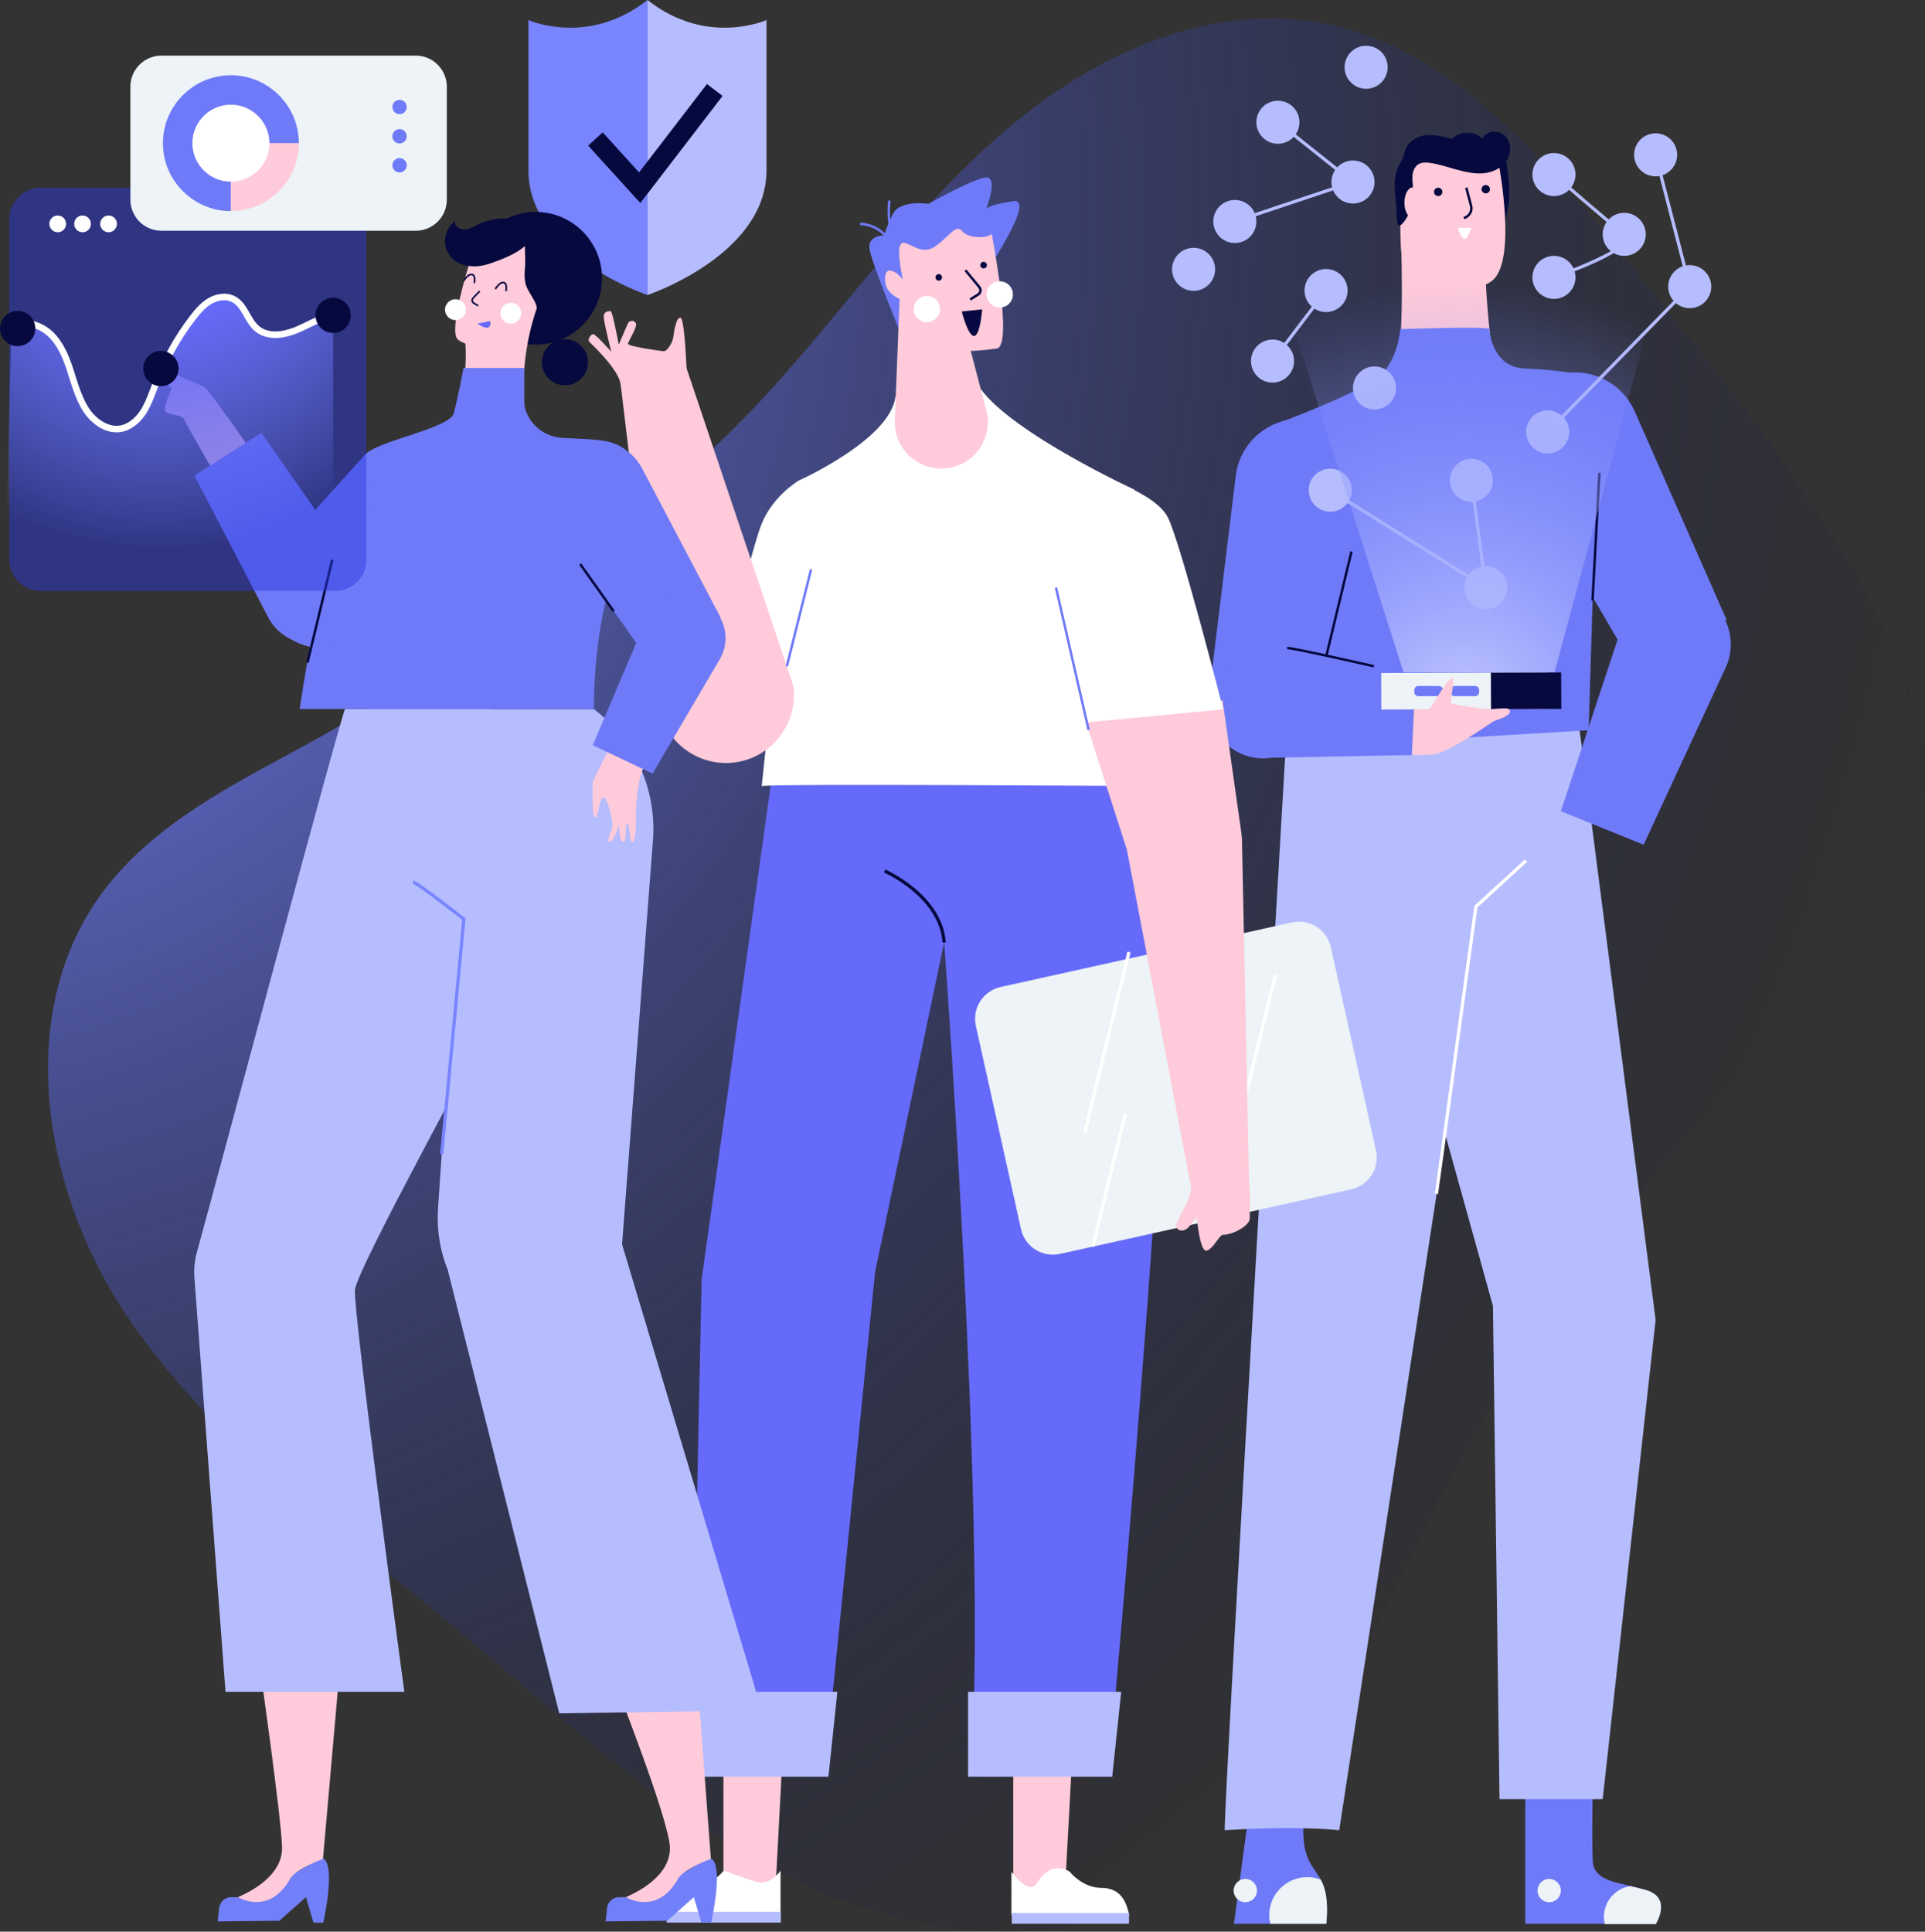 <svg width="588" height="590" viewBox="0 0 588 590" fill="none" xmlns="http://www.w3.org/2000/svg">
<rect x="0" y="0" width="588" height="590" fill="#333333" stroke="none"/>
<path d="M94.914 226.697C72.076 239.205 47.685 251.074 31.882 271.799C4.111 308.319 12.698 362.46 38.002 400.805C63.307 439.151 101.857 466.267 137.21 495.666C170.279 523.147 201.521 553.732 239.98 572.997C278.439 592.261 326.946 598.013 363.304 575.097C397.47 553.55 412.999 512.739 430.539 476.219C456.756 421.439 491.927 370.95 534.314 327.401C556.786 304.21 582.73 280.381 587.297 248.426C590.951 222.771 579.807 197.39 566.743 175.021C546.007 139.506 519.789 107.551 493.754 75.687C469.089 45.558 441.044 13.329 402.585 6.847C376.367 2.282 349.236 10.956 326.855 25.198C282.641 53.319 257.428 99.334 220.065 134.849C182.429 170.639 140.316 201.59 94.914 226.697Z" fill="url(#paint0_radial)"/>
<path d="M465.891 549.35V587.605H505.812C505.812 587.605 510.927 579.662 502.797 577.288C494.667 574.914 486.902 574.914 486.536 568.523C486.171 562.132 486.536 544.42 486.536 544.42L465.891 549.35Z" fill="#6F7AF8"/>
<path d="M384.681 529.721L376.916 587.605C376.916 587.605 397.47 587.605 405.144 587.605C407.062 564.962 393.633 577.836 399.663 545.059C401.581 534.925 384.681 529.721 384.681 529.721Z" fill="#6F7AF8"/>
<path d="M481.147 212.545L505.72 403.179L489.551 549.533H458.035L456.025 398.888L425.971 290.789L431.909 216.654L481.147 212.545Z" fill="#B6BDFE"/>
<path d="M393.174 220.58C393.174 220.58 374.082 545.515 374.082 559.028C396.737 557.567 409.07 559.028 409.07 559.028L453.923 266.047L450.634 212.637L393.174 220.58Z" fill="#B6BDFE"/>
<path d="M459.861 66.648C459.587 67.561 459.039 68.657 458.034 68.566C457.212 68.474 456.847 67.561 456.664 66.831C455.385 62.357 455.203 57.701 455.111 53.045C455.111 51.675 455.111 50.306 455.751 49.119C456.299 48.023 458.126 46.745 459.222 47.84C460.318 48.845 460.501 52.588 460.683 53.958C461.323 58.249 461.049 62.54 459.861 66.648Z" fill="#06093E"/>
<path d="M457.944 50.945C457.944 50.945 463.151 78.609 456.209 85.365C450.362 91.026 428.712 88.195 427.981 76.509C427.159 64.731 428.438 50.489 431.818 48.389C435.198 46.289 453.651 40.902 457.944 50.945Z" fill="#FFCAD9"/>
<path d="M427.799 69.479C427.799 69.479 429.443 104.538 426.154 113.759C458.036 113.942 456.026 110.381 456.026 110.381C456.026 110.381 453.194 86.917 453.925 81.165C454.747 75.413 446.434 70.575 446.434 70.575L427.799 69.479Z" fill="#FFCAD9"/>
<path d="M439.308 59.892C440.014 59.892 440.587 59.32 440.587 58.614C440.587 57.908 440.014 57.336 439.308 57.336C438.602 57.336 438.029 57.908 438.029 58.614C438.029 59.32 438.602 59.892 439.308 59.892Z" fill="#06093E"/>
<path d="M453.833 59.071C454.54 59.071 455.112 58.499 455.112 57.793C455.112 57.087 454.54 56.515 453.833 56.515C453.127 56.515 452.555 57.087 452.555 57.793C452.555 58.499 453.127 59.071 453.833 59.071Z" fill="#06093E"/>
<path d="M447.895 57.336L449.357 62.905C449.722 64.275 448.991 65.736 447.713 66.375L447.165 66.648" stroke="#06093E" stroke-width="0.75" stroke-miterlimit="10"/>
<path d="M445.247 69.57H449.448C449.448 69.57 448.352 72.948 447.348 72.948C446.343 72.948 445.247 69.57 445.247 69.57Z" fill="white"/>
<path d="M431.635 57.519C431.543 56.24 431.361 54.871 431.452 53.593C431.543 52.315 432.092 50.945 433.188 50.215C434.193 49.576 435.472 49.576 436.75 49.758C439.491 50.123 442.14 51.036 444.789 51.767C447.439 52.497 450.179 53.136 452.92 52.954C455.66 52.771 458.492 51.493 460.045 49.302C461.689 47.019 461.781 43.641 459.862 41.633C457.944 39.624 454.107 39.806 452.737 42.272C450.27 39.898 445.886 39.989 443.51 42.454C441.044 41.815 438.395 41.085 435.837 41.267C433.279 41.45 430.63 42.819 429.534 45.193C429.077 46.197 428.894 47.202 428.529 48.206C428.072 49.302 427.341 50.306 426.885 51.493C425.788 53.958 425.971 56.88 426.154 59.527C426.336 61.718 426.519 63.91 426.61 66.101C426.702 67.744 426.793 70.209 428.62 68.018C430.904 65.37 431.818 61.079 431.635 57.519Z" fill="#06093E"/>
<path d="M431.543 66.558C432.956 66.558 434.101 64.473 434.101 61.901C434.101 59.33 432.956 57.245 431.543 57.245C430.131 57.245 428.986 59.33 428.986 61.901C428.986 64.473 430.131 66.558 431.543 66.558Z" fill="#FFCAD9"/>
<path d="M427.707 100.521C427.707 100.521 454.93 99.608 454.93 100.521C454.93 101.434 455.935 112.298 465.892 112.572C475.849 112.846 488.547 115.22 488.547 115.22L485.258 223.045L401.398 228.066C401.398 228.066 388.152 130.102 389.066 129.736C389.979 129.463 418.115 119.054 422.592 113.759C427.342 108.007 427.707 100.521 427.707 100.521Z" fill="#6F7AF8"/>
<path d="M527.371 189.264L498.869 203.507L463.882 143.706C458.035 133.754 461.872 120.972 472.104 115.86C482.335 110.747 494.667 115.22 499.326 125.629L527.371 189.264Z" fill="#6F7AF8"/>
<path d="M369.059 214.28L400.393 219.758L416.653 152.47C419.394 141.331 412.086 130.193 400.667 128.184C389.43 126.267 378.834 134.027 377.463 145.349L369.059 214.28Z" fill="#6F7AF8"/>
<path d="M431.269 230.623L443.418 196.203L385.319 198.212C375.636 198.577 368.328 206.976 369.241 216.563C370.155 226.058 378.924 232.906 388.334 231.445L431.269 230.623Z" fill="#6F7AF8"/>
<path d="M502.066 258.013L476.762 247.788L495.398 191.456C498.504 182.143 508.826 177.304 517.962 180.956C527.005 184.608 531.207 195.108 527.097 203.964L502.066 258.013Z" fill="#6F7AF8"/>
<path d="M421.926 216.726L472.9 216.531L472.858 205.392L421.884 205.588L421.926 216.726Z" fill="#EDF3F6"/>
<path d="M455.438 216.617L476.906 216.535L476.863 205.396L455.396 205.478L455.438 216.617Z" fill="#06093E"/>
<path d="M444.332 212.637H450.544C451.274 212.637 451.822 212.089 451.822 211.359V210.811C451.822 210.081 451.274 209.533 450.544 209.533H444.332C443.601 209.533 443.053 210.081 443.053 210.811V211.359C442.962 211.998 443.601 212.637 444.332 212.637Z" fill="#6F7AF8"/>
<path d="M433.278 212.637H439.49C440.221 212.637 440.769 212.089 440.769 211.359V210.811C440.769 210.081 440.221 209.533 439.49 209.533H433.278C432.548 209.533 432 210.081 432 210.811V211.359C432 212.089 432.548 212.637 433.278 212.637Z" fill="#6F7AF8"/>
<path d="M436.386 216.654C436.934 216.654 442.232 207.067 443.511 207.067C444.79 207.067 442.506 214.645 443.511 214.919C444.516 215.284 452.646 216.563 455.478 216.563C458.31 216.563 461.233 215.741 461.233 217.293C461.233 218.936 456.94 219.849 455.935 220.488C454.93 221.128 442.049 230.166 437.756 230.44C433.371 230.805 431.27 230.531 431.27 230.531L431.909 216.563L436.386 216.654Z" fill="#FFCAD9"/>
<path d="M486.445 183.421L488.546 144.436" stroke="#06093E" stroke-width="0.75" stroke-miterlimit="10"/>
<path d="M412.816 168.448L405.143 200.312" stroke="#06093E" stroke-width="0.75" stroke-miterlimit="10"/>
<path d="M393.175 197.938C394.91 197.846 419.667 203.507 419.667 203.507" stroke="#06093E" stroke-width="0.75" stroke-miterlimit="10"/>
<path d="M516.135 94.13C519.767 94.13 522.712 91.187 522.712 87.556C522.712 83.926 519.767 80.983 516.135 80.983C512.503 80.983 509.558 83.926 509.558 87.556C509.558 91.187 512.503 94.13 516.135 94.13Z" fill="#B6BDFE"/>
<path d="M472.742 138.501C476.375 138.501 479.319 135.558 479.319 131.928C479.319 128.297 476.375 125.354 472.742 125.354C469.11 125.354 466.166 128.297 466.166 131.928C466.166 135.558 469.11 138.501 472.742 138.501Z" fill="#B6BDFE"/>
<path d="M453.832 186.069C457.465 186.069 460.409 183.125 460.409 179.495C460.409 175.864 457.465 172.921 453.832 172.921C450.2 172.921 447.255 175.864 447.255 179.495C447.255 183.125 450.2 186.069 453.832 186.069Z" fill="#B6BDFE"/>
<path d="M449.448 153.292C453.081 153.292 456.025 150.349 456.025 146.718C456.025 143.088 453.081 140.145 449.448 140.145C445.816 140.145 442.872 143.088 442.872 146.718C442.872 150.349 445.816 153.292 449.448 153.292Z" fill="#B6BDFE"/>
<path d="M406.33 156.305C409.963 156.305 412.907 153.362 412.907 149.731C412.907 146.101 409.963 143.158 406.33 143.158C402.698 143.158 399.753 146.101 399.753 149.731C399.753 153.362 402.698 156.305 406.33 156.305Z" fill="#B6BDFE"/>
<path d="M388.699 116.863C392.332 116.863 395.276 113.92 395.276 110.289C395.276 106.659 392.332 103.716 388.699 103.716C385.067 103.716 382.123 106.659 382.123 110.289C382.123 113.92 385.067 116.863 388.699 116.863Z" fill="#B6BDFE"/>
<path d="M405.052 95.317C408.684 95.317 411.629 92.374 411.629 88.743C411.629 85.113 408.684 82.17 405.052 82.17C401.42 82.17 398.475 85.113 398.475 88.743C398.475 92.374 401.42 95.317 405.052 95.317Z" fill="#B6BDFE"/>
<path d="M377.189 74.227C380.821 74.227 383.766 71.284 383.766 67.653C383.766 64.023 380.821 61.08 377.189 61.08C373.557 61.08 370.612 64.023 370.612 67.653C370.612 71.284 373.557 74.227 377.189 74.227Z" fill="#B6BDFE"/>
<path d="M413.273 62.175C416.906 62.175 419.85 59.231 419.85 55.601C419.85 51.97 416.906 49.027 413.273 49.027C409.641 49.027 406.696 51.97 406.696 55.601C406.696 59.231 409.641 62.175 413.273 62.175Z" fill="#B6BDFE"/>
<path d="M390.343 43.915C393.975 43.915 396.92 40.972 396.92 37.341C396.92 33.711 393.975 30.768 390.343 30.768C386.711 30.768 383.766 33.711 383.766 37.341C383.766 40.972 386.711 43.915 390.343 43.915Z" fill="#B6BDFE"/>
<path d="M474.661 91.299C478.293 91.299 481.238 88.356 481.238 84.726C481.238 81.095 478.293 78.152 474.661 78.152C471.029 78.152 468.084 81.095 468.084 84.726C468.084 88.356 471.029 91.299 474.661 91.299Z" fill="#B6BDFE"/>
<path d="M496.128 78.152C499.76 78.152 502.705 75.209 502.705 71.579C502.705 67.948 499.76 65.005 496.128 65.005C492.495 65.005 489.551 67.948 489.551 71.579C489.551 75.209 492.495 78.152 496.128 78.152Z" fill="#B6BDFE"/>
<path d="M417.292 27.116C420.925 27.116 423.869 24.173 423.869 20.542C423.869 16.912 420.925 13.969 417.292 13.969C413.66 13.969 410.715 16.912 410.715 20.542C410.715 24.173 413.66 27.116 417.292 27.116Z" fill="#B6BDFE"/>
<path d="M364.583 88.835C368.215 88.835 371.16 85.892 371.16 82.261C371.16 78.631 368.215 75.688 364.583 75.688C360.95 75.688 358.006 78.631 358.006 82.261C358.006 85.892 360.95 88.835 364.583 88.835Z" fill="#B6BDFE"/>
<path d="M419.85 125.081C423.482 125.081 426.427 122.138 426.427 118.507C426.427 114.877 423.482 111.934 419.85 111.934C416.218 111.934 413.273 114.877 413.273 118.507C413.273 122.138 416.218 125.081 419.85 125.081Z" fill="#B6BDFE"/>
<path d="M474.661 59.892C478.293 59.892 481.238 56.949 481.238 53.319C481.238 49.688 478.293 46.745 474.661 46.745C471.029 46.745 468.084 49.688 468.084 53.319C468.084 56.949 471.029 59.892 474.661 59.892Z" fill="#B6BDFE"/>
<path d="M505.72 53.866C509.352 53.866 512.297 50.923 512.297 47.293C512.297 43.662 509.352 40.719 505.72 40.719C502.088 40.719 499.143 43.662 499.143 47.293C499.143 50.923 502.088 53.866 505.72 53.866Z" fill="#B6BDFE"/>
<path d="M406.33 149.732L453.833 179.495L449.448 146.719" stroke="#B6BDFE" stroke-miterlimit="10"/>
<path d="M472.743 131.928L516.135 87.557L505.721 47.294" stroke="#B6BDFE" stroke-miterlimit="10"/>
<path d="M474.66 84.726C474.66 84.726 501.426 75.505 496.219 71.579C491.012 67.653 474.66 53.319 474.66 53.319" stroke="#B6BDFE" stroke-miterlimit="10"/>
<path d="M388.7 110.289L405.051 88.743" stroke="#B6BDFE" stroke-miterlimit="10"/>
<path d="M377.189 67.653L413.273 55.602L390.344 37.342" stroke="#B6BDFE" stroke-miterlimit="10"/>
<path d="M438.76 364.651C439.582 359.082 450.818 276.912 450.818 276.912L466.165 262.852" stroke="white" stroke-miterlimit="10"/>
<path d="M473.2 581.031C475.168 581.031 476.763 579.437 476.763 577.47C476.763 575.504 475.168 573.91 473.2 573.91C471.233 573.91 469.638 575.504 469.638 577.47C469.638 579.437 471.233 581.031 473.2 581.031Z" fill="#EDF3F6"/>
<path d="M380.385 581.031C382.353 581.031 383.948 579.437 383.948 577.47C383.948 575.504 382.353 573.91 380.385 573.91C378.418 573.91 376.823 575.504 376.823 577.47C376.823 579.437 378.418 581.031 380.385 581.031Z" fill="#EDF3F6"/>
<path d="M403.407 574.093C402.128 573.636 400.758 573.362 399.296 573.362C392.901 573.362 387.694 578.566 387.694 584.957C387.694 585.87 387.786 586.783 388.06 587.605C394.18 587.605 401.306 587.605 405.142 587.605C405.782 580.301 404.868 576.74 403.407 574.093Z" fill="#EDF3F6"/>
<path d="M502.706 577.288C501.062 576.831 499.509 576.466 497.956 576.101C493.388 576.831 489.917 580.757 489.917 585.505C489.917 586.235 490.008 586.966 490.191 587.696H505.812C505.721 587.605 510.928 579.662 502.706 577.288Z" fill="#EDF3F6"/>
<path d="M237.787 222.954L214.31 390.854L211.295 533.738H252.677L267.293 388.571L288.395 287.776C288.395 287.776 301.185 460.789 296.891 533.738C321.19 533.738 339.278 533.738 339.278 533.738C339.278 533.738 363.669 267.508 356.726 236.283C349.783 205.059 237.787 222.954 237.787 222.954Z" fill="#666AFA"/>
<path d="M273.505 121.155C271.952 134.393 243.542 146.992 243.542 146.992C243.542 146.992 234.133 224.415 232.671 240.118C233.768 239.296 352.707 240.118 352.707 240.118L346.495 149.549C346.495 149.549 309.498 132.476 299.54 118.781C286.751 118.872 279.626 121.155 273.505 121.155Z" fill="white"/>
<path d="M300.637 83.904C300.637 83.904 316.898 60.258 309.407 61.445C301.916 62.632 301.276 63.727 301.276 63.727C301.276 63.727 305.205 53.593 300.911 54.232C296.618 54.871 283.646 62.267 283.646 62.267C283.646 62.267 275.059 60.897 272.775 65.279C270.582 69.662 270.126 71.853 270.126 71.853C270.126 71.853 265.101 71.853 265.558 75.87C266.015 79.979 276.52 105.269 276.52 105.269C276.52 105.269 287.482 102.164 288.031 101.708C288.487 101.343 300.637 83.904 300.637 83.904Z" fill="#6F7AF8"/>
<path d="M302.919 71.397C302.919 71.397 309.587 105.725 304.472 106.456C299.356 107.186 296.524 107.186 296.524 107.186L301.275 125.355C303.467 133.846 297.529 142.336 288.759 143.067C280.264 143.797 272.956 136.95 273.321 128.368L274.783 91.3C274.783 91.3 273.138 90.843 271.403 88.743C269.941 86.918 269.85 82.444 271.859 82.626C273.869 82.809 275.788 85.365 275.788 85.365C275.788 85.365 273.686 76.418 275.148 74.592C276.61 72.675 280.721 78.153 285.105 75.596C289.49 72.949 291.865 68.11 293.875 70.575C295.885 73.04 301.914 72.766 302.919 71.397Z" fill="#FFCAD9"/>
<path d="M300.454 81.988C301.008 81.988 301.458 81.538 301.458 80.983C301.458 80.429 301.008 79.979 300.454 79.979C299.899 79.979 299.449 80.429 299.449 80.983C299.449 81.538 299.899 81.988 300.454 81.988Z" fill="#080842"/>
<path d="M286.75 85.73C287.305 85.73 287.755 85.281 287.755 84.726C287.755 84.171 287.305 83.722 286.75 83.722C286.195 83.722 285.746 84.171 285.746 84.726C285.746 85.281 286.195 85.73 286.75 85.73Z" fill="#080842"/>
<path d="M283.095 98.421C285.315 98.421 287.115 96.623 287.115 94.404C287.115 92.185 285.315 90.387 283.095 90.387C280.876 90.387 279.076 92.185 279.076 94.404C279.076 96.623 280.876 98.421 283.095 98.421Z" fill="white"/>
<path d="M305.386 93.948C307.606 93.948 309.405 92.149 309.405 89.93C309.405 87.712 307.606 85.913 305.386 85.913C303.166 85.913 301.367 87.712 301.367 89.93C301.367 92.149 303.166 93.948 305.386 93.948Z" fill="white"/>
<path d="M293.784 95.134L299.996 94.495C299.996 94.495 299.448 102.256 297.621 102.621C295.702 102.895 293.784 95.134 293.784 95.134Z" fill="#080842"/>
<path d="M262.725 68.384C266.47 68.475 270.032 70.666 271.859 73.862" stroke="#6F7AF8" stroke-width="0.75" stroke-miterlimit="10"/>
<path d="M412.724 363.282L323.748 383.002C318.358 384.189 313.059 380.811 311.872 375.425L298.078 313.341C296.89 307.954 300.27 302.659 305.66 301.472L394.636 281.751C400.026 280.564 405.324 283.942 406.512 289.329L420.306 351.413C421.493 356.708 418.113 362.095 412.724 363.282Z" fill="#EDF3F6"/>
<path d="M333.798 380.811L343.663 340.456" stroke="white" stroke-miterlimit="10"/>
<path d="M379.654 338.083L389.611 297.728" stroke="white" stroke-miterlimit="10"/>
<path d="M331.33 346.025L344.849 290.789" stroke="white" stroke-miterlimit="10"/>
<path d="M271.677 61.263C271.22 64.915 271.494 68.658 272.59 72.219" stroke="#6F7AF8" stroke-width="0.75" stroke-miterlimit="10"/>
<path d="M294.881 82.535L299.174 87.739C299.722 88.469 299.54 89.473 298.809 89.93L296.342 91.482" stroke="#080842" stroke-width="0.75" stroke-miterlimit="10"/>
<path d="M331.696 220.58C334.345 219.941 373.443 213.915 373.443 213.915L379.107 253.904C379.29 255.091 379.381 256.187 379.381 257.374L381.665 367.572H364.765L344.211 259.565L331.696 220.58Z" fill="#FFCAD9"/>
<path d="M333.066 144.436C333.066 144.436 352.707 150.005 356.726 158.04C360.654 165.8 373.626 216.654 373.626 216.654L331.696 220.671L333.066 144.436Z" fill="white"/>
<path d="M332.516 222.954L322.56 179.495" stroke="#6F7AF8" stroke-width="0.75" stroke-miterlimit="10"/>
<path d="M270.215 266.048C270.215 266.048 287.389 273.534 288.394 287.869" stroke="#06093E" stroke-miterlimit="10"/>
<path d="M243.542 147.084C243.542 147.084 235.594 151.832 232.305 160.87C229.017 169.909 218.146 214.007 218.146 214.007L259.437 219.85C259.437 219.85 259.802 191.73 259.437 186.799C259.071 181.778 243.542 147.084 243.542 147.084Z" fill="white"/>
<path d="M223.352 232.997C211.385 233.91 201.063 224.506 200.971 212.546L189.004 112.481L209.193 110.929L242.353 209.533C243.906 221.311 235.228 232.084 223.352 232.997Z" fill="#FFCAD9"/>
<path d="M209.742 113.577C209.742 113.577 209.194 97.234 207.823 97.052C206.453 96.869 205.814 101.799 205.631 103.169C205.448 104.538 203.804 107.369 202.708 107.277C201.611 107.186 191.746 105.816 191.837 104.995C191.928 104.082 194.851 99.791 194.212 98.695C193.573 97.6 192.202 97.965 191.837 98.695C191.471 99.425 189.005 105.269 189.005 105.269C189.005 105.269 187.087 95.043 186.539 95.043C185.99 95.043 184.255 94.952 184.437 97.052C184.62 99.152 186.721 107.46 186.721 107.46C186.721 107.46 181.971 101.982 181.149 102.073C180.327 102.164 179.413 103.808 179.961 104.356C180.509 104.903 189.188 113.029 189.553 117.411C189.736 120.242 195.765 117.229 196.222 117.229C196.679 117.229 203.073 119.329 204.169 118.507C205.174 117.503 209.742 113.577 209.742 113.577Z" fill="#FFCAD9"/>
<path d="M197.775 90.113C197.775 90.113 161.417 77.97 161.417 52.041C161.417 36.885 161.417 6.117 161.417 6.117C161.417 6.117 179.596 14.334 197.775 0C197.775 12.417 197.775 90.113 197.775 90.113Z" fill="#7885FF"/>
<path d="M197.773 90.113C197.773 90.113 234.131 77.97 234.131 52.041C234.131 36.885 234.131 6.117 234.131 6.117C234.131 6.117 215.952 14.334 197.773 0C197.773 12.417 197.773 90.113 197.773 90.113Z" fill="#B6BDFE"/>
<path d="M181.88 42.455L195.4 57.337L218.329 27.481" stroke="#06093E" stroke-width="6" stroke-miterlimit="10"/>
<path d="M325.301 577.47H309.497V521.595H328.315L325.301 577.47Z" fill="#FFCAD9"/>
<path d="M344.941 585.048H308.948V571.719C308.948 571.719 314.338 579.297 316.804 575.097C321.281 567.701 326.762 571.719 326.762 571.719C326.762 571.719 330.598 576.649 336.445 576.649C341.378 576.649 343.753 579.662 344.758 584.318L344.941 585.048Z" fill="white"/>
<path d="M309.058 587.592H344.868V584.305H309.058V587.592Z" fill="#B6BDFE"/>
<path d="M236.872 577.47H220.977V521.595H239.795L236.872 577.47Z" fill="#FFCAD9"/>
<path d="M253.043 542.685H208.92V516.756H255.783L253.043 542.685Z" fill="#B6BDFE"/>
<path d="M339.733 542.685H295.702V516.756H342.474L339.733 542.685Z" fill="#B6BDFE"/>
<path d="M203.438 584.683H238.426V571.354C238.426 571.354 235.32 576.192 230.752 574.732C226.184 573.271 221.069 571.354 221.069 571.354C221.069 571.354 217.323 576.284 211.66 576.284C206.818 576.284 204.534 579.297 203.621 583.953L203.438 584.683Z" fill="white"/>
<path d="M238.518 583.953H203.622V587.24H238.518V583.953Z" fill="#B6BDFE"/>
<path d="M363.851 362.186C364.217 365.929 359.192 372.868 359.192 374.42C359.466 376.155 361.933 376.52 363.395 374.42C364.947 372.32 365.587 371.955 365.587 371.955C365.587 371.955 366.5 382.637 368.602 381.998C370.703 381.359 372.438 377.159 373.626 377.159C374.722 377.159 376.549 376.703 378.102 375.881C379.655 375.059 381.756 373.598 381.756 372.138C381.756 371.316 381.756 362.186 381.756 362.186C381.756 362.186 365.861 362.186 363.851 362.186Z" fill="#FFCAD9"/>
<path d="M240.345 203.507L247.744 173.926" stroke="#6F7AF8" stroke-width="0.75" stroke-miterlimit="10"/>
<path d="M163.61 105.268C174.81 105.268 183.89 96.194 183.89 84.999C183.89 73.805 174.81 64.731 163.61 64.731C152.41 64.731 143.33 73.805 143.33 84.999C143.33 96.194 152.41 105.268 163.61 105.268Z" fill="#06093E"/>
<path d="M143.148 81.165C143.148 81.165 136.844 101.251 139.859 103.716C142.874 106.182 153.653 107.916 157.49 105.816C159.5 104.721 162.423 97.965 164.707 91.939C166.899 86.096 165.255 79.522 160.596 75.414L154.749 70.21L151.095 71.396L143.148 81.165Z" fill="#FFCAD9"/>
<path d="M141.869 102.438C141.869 102.438 142.782 106.82 141.869 115.585C157.946 121.337 160.139 113.302 160.139 113.302C160.139 113.302 160.322 104.446 164.25 93.308C168.178 82.169 154.658 86.369 154.658 86.369L141.869 102.438Z" fill="#FFCAD9"/>
<path d="M79.202 141.515C79.202 140.967 63.672 118.872 62.485 118.233C61.297 117.594 47.412 111.386 46.498 112.39C45.402 113.668 52.162 118.051 52.345 118.598C52.527 119.146 49.513 124.533 50.609 125.72C51.797 126.907 55.725 126.541 56.364 128.276C57.004 129.919 67.144 147.358 67.144 147.358L79.202 141.515Z" fill="#FFCAD9"/>
<path d="M191.199 579.48H189.098C187.271 579.48 185.718 580.849 185.444 582.675L184.987 586.875L203.805 586.692L211.935 579.48L214.219 587.24H217.234C217.234 587.24 221.162 569.893 217.234 567.702C215.955 567.063 207.825 573.089 201.247 576.375C195.492 579.297 191.199 579.48 191.199 579.48Z" fill="#717FF9"/>
<path d="M187.818 513.835C187.818 513.835 204.444 556.015 204.626 564.324C204.809 574.367 191.289 579.297 191.198 579.48C191.198 579.48 200.607 585.323 207.093 573.91C208.829 570.806 217.142 567.793 217.142 567.793L212.757 509.179L187.818 513.835Z" fill="#FFCAD9"/>
<path d="M72.716 579.48H70.615C68.788 579.48 67.235 580.849 66.961 582.675L66.504 586.875L85.322 586.692L93.453 579.48L95.736 587.24H98.751C98.751 587.24 102.679 569.893 98.751 567.702C97.472 567.063 89.342 573.089 82.764 576.375C77.009 579.297 72.716 579.48 72.716 579.48Z" fill="#717FF9"/>
<path d="M79.384 509.178C79.384 509.178 86.053 556.015 86.144 564.323C86.327 574.366 72.807 579.297 72.715 579.479C72.715 579.479 82.124 585.322 88.611 573.91C90.346 570.806 98.659 567.793 98.659 567.793L104.232 504.522L79.384 509.178Z" fill="#FFCAD9"/>
<path d="M199.511 255.821L190.011 380.08L232.672 522.417L170.827 523.33L136.753 387.841C134.469 382.18 133.464 376.154 133.738 370.037L144.061 216.654H181.515L182.52 217.476C194.03 226.697 200.333 241.031 199.511 255.821Z" fill="#B6BDFE"/>
<path d="M105.419 216.562C104.506 217.11 66.686 358.807 60.2 382.272C59.469 384.828 59.195 387.476 59.378 390.215L68.879 516.756H123.507C123.507 516.756 107.794 400.531 108.434 393.958C109.073 387.384 148.354 316.353 149.085 313.705C149.724 311.058 150.181 216.562 150.181 216.562H105.419Z" fill="#B6BDFE"/>
<path d="M126.156 269.425C127.252 269.425 141.685 280.746 141.685 280.746L134.925 352.508" stroke="#7885FF" stroke-miterlimit="10"/>
<path d="M160.139 112.298C160.139 112.298 160.139 118.963 160.139 122.798C160.139 126.632 163.885 133.297 171.924 133.754C179.871 134.21 186.631 134.028 190.377 136.949C194.122 139.871 201.065 153.201 199.786 152.835C198.507 152.47 181.424 172.008 181.424 216.563C172.746 216.563 91.535 216.563 91.535 216.563C91.535 216.563 99.025 165.983 104.689 157.4C108.252 152.014 106.608 144.892 111.449 138.958C114.921 134.667 137.302 130.923 138.581 126.267C139.859 121.611 141.595 112.39 141.595 112.39H160.139V112.298Z" fill="#6F7AF8"/>
<path d="M111.54 138.867L84.957 168.265C80.481 173.287 79.202 180.408 81.668 186.616C84.865 194.742 93.544 199.398 102.04 197.481C109.713 195.838 117.569 194.012 117.661 193.555C117.935 192.734 111.54 138.867 111.54 138.867Z" fill="#6F7AF8"/>
<path d="M103.683 194.285C96.101 199.124 85.961 196.477 81.85 188.442L59.378 145.258L79.841 132.202L108.068 172.556C113.001 179.769 110.991 189.538 103.683 194.285Z" fill="#6F7AF8"/>
<path d="M173.019 137.041C180.967 131.928 191.655 134.667 196.131 143.066L220.065 188.534L198.598 202.411L168.635 159.957C163.245 152.47 165.255 142.062 173.019 137.041Z" fill="#6F7AF8"/>
<path d="M189.098 222.954C188.641 223.776 181.059 238.292 181.059 239.023C181.059 241.579 180.785 250.344 181.881 249.614C182.977 248.883 182.977 244.136 184.256 243.588C185.535 243.131 187.088 250.527 187.088 252.079C187.088 253.631 184.896 257.465 186.266 257.1C187.727 256.826 189.098 251.896 189.098 251.896C189.098 251.896 189.098 257.465 190.377 257.1C191.656 256.735 190.833 251.074 191.656 251.531C192.478 251.987 192.295 258.378 193.391 257.1C194.487 255.822 194.213 249.157 194.213 248.609C194.213 248.062 194.487 237.288 197.319 232.906C200.151 228.523 189.098 222.954 189.098 222.954Z" fill="#FFCAD9"/>
<path d="M214.31 183.329C221.07 186.525 223.628 194.833 219.883 201.316L199.329 236.283L181.059 227.61L197.136 189.812C199.968 183.238 207.733 180.225 214.31 183.329Z" fill="#6F7AF8"/>
<path d="M156.028 98.877C157.793 98.877 159.225 97.447 159.225 95.682C159.225 93.917 157.793 92.486 156.028 92.486C154.262 92.486 152.831 93.917 152.831 95.682C152.831 97.447 154.262 98.877 156.028 98.877Z" fill="white"/>
<path d="M139.128 97.782C140.894 97.782 142.325 96.351 142.325 94.586C142.325 92.821 140.894 91.391 139.128 91.391C137.363 91.391 135.931 92.821 135.931 94.586C135.931 96.351 137.363 97.782 139.128 97.782Z" fill="white"/>
<path d="M151.278 88.287C151.735 87.556 152.739 86.278 153.653 86.278C154.932 86.278 154.658 88.287 154.566 88.926" stroke="#080842" stroke-width="0.5" stroke-miterlimit="10"/>
<path d="M141.594 85.822C142.051 85.091 143.056 83.813 143.969 83.813C145.248 83.813 144.974 85.822 144.883 86.461" stroke="#080842" stroke-width="0.5" stroke-miterlimit="10"/>
<path d="M146.528 88.926L144.518 91.026C144.061 91.482 144.153 92.213 144.701 92.578L146.071 93.4" stroke="#080842" stroke-width="0.5" stroke-miterlimit="10"/>
<path d="M145.797 98.878L149.725 98.056C149.725 98.056 150.181 99.7 148.994 100.065C147.898 100.339 145.797 98.878 145.797 98.878Z" fill="#666AFA"/>
<path d="M93.909 202.411L101.491 171.004" stroke="#06093E" stroke-width="0.75" stroke-miterlimit="10"/>
<path d="M187.452 186.708L177.222 172.283" stroke="#06093E" stroke-width="0.75" stroke-miterlimit="10"/>
<path d="M172.561 117.685C176.446 117.685 179.595 114.538 179.595 110.655C179.595 106.772 176.446 103.625 172.561 103.625C168.676 103.625 165.527 106.772 165.527 110.655C165.527 114.538 168.676 117.685 172.561 117.685Z" fill="#06093E"/>
<path d="M151.37 79.887C149.269 80.709 147.168 81.348 144.975 81.348C142.783 81.348 140.499 80.892 138.763 79.522C136.936 78.061 135.84 75.779 135.932 73.496C135.932 71.214 137.119 68.931 138.946 67.562C138.763 69.023 140.408 70.21 141.869 70.118C143.331 70.027 144.701 69.205 145.98 68.566C149.36 66.923 153.197 66.375 156.942 66.923C159.957 67.379 163.976 70.301 161.601 73.679C159.592 76.692 154.567 78.7 151.37 79.887Z" fill="#06093E"/>
<path d="M160.687 87.191C161.327 88.926 162.514 90.478 163.337 92.121C164.159 93.764 164.524 95.956 163.519 97.508C169 97.051 173.933 92.76 175.029 87.374C176.125 81.987 173.293 76.052 168.452 73.496C166.077 72.218 160.322 71.213 160.322 75.048C160.322 77.057 160.505 78.974 160.413 81.074C160.231 83.082 160.048 85.182 160.687 87.191Z" fill="#06093E"/>
<path opacity="0.47" d="M102.313 180.499H12.423C7.125 180.499 2.832 176.208 2.832 170.913V66.922C2.832 61.627 7.125 57.336 12.423 57.336H102.313C107.611 57.336 111.905 61.627 111.905 66.922V170.913C111.996 176.208 107.703 180.499 102.313 180.499Z" fill="#2C39DD"/>
<path d="M1.644 173.926H101.765V96.23C97.654 96.869 94.183 99.242 90.346 100.795C86.509 102.347 81.759 102.986 78.562 100.338C75.547 97.873 74.725 93.125 71.345 91.299C69.153 90.112 66.321 90.569 64.128 91.847C61.936 93.125 60.291 95.134 58.739 97.143C54.08 103.442 50.243 110.29 47.411 117.594C46.315 120.424 45.401 123.346 43.666 125.902C42.021 128.458 39.464 130.558 36.449 130.923C32.338 131.38 28.501 128.458 26.218 124.989C23.934 121.337 22.746 117.137 21.467 113.029C20.188 108.92 18.453 104.812 15.347 101.89C12.241 98.969 3.471 99.608 3.471 99.608L1.644 173.926Z" fill="url(#paint1_radial)"/>
<path d="M3.471 99.699C7.217 97.599 12.15 99.06 15.347 101.981C18.453 104.903 20.189 109.103 21.467 113.12C22.746 117.137 23.934 121.428 26.218 125.08C28.501 128.55 32.338 131.471 36.449 131.015C39.464 130.65 42.021 128.458 43.666 125.993C45.31 123.437 46.315 120.515 47.411 117.685C50.243 110.381 53.988 103.442 58.739 97.234C60.292 95.225 61.936 93.217 64.128 91.939C66.321 90.66 69.153 90.204 71.345 91.391C74.817 93.217 75.547 97.964 78.562 100.429C81.759 103.077 86.51 102.438 90.346 100.886C94.183 99.334 97.746 96.96 101.765 96.321" stroke="white" stroke-width="2" stroke-miterlimit="10"/>
<path d="M5.389 105.725C8.366 105.725 10.779 103.313 10.779 100.338C10.779 97.363 8.366 94.952 5.389 94.952C2.413 94.952 0 97.363 0 100.338C0 103.313 2.413 105.725 5.389 105.725Z" fill="#06093E"/>
<path d="M101.765 101.708C104.742 101.708 107.155 99.296 107.155 96.321C107.155 93.346 104.742 90.935 101.765 90.935C98.789 90.935 96.376 93.346 96.376 96.321C96.376 99.296 98.789 101.708 101.765 101.708Z" fill="#06093E"/>
<path d="M49.147 117.959C52.123 117.959 54.536 115.547 54.536 112.572C54.536 109.597 52.123 107.186 49.147 107.186C46.17 107.186 43.757 109.597 43.757 112.572C43.757 115.547 46.17 117.959 49.147 117.959Z" fill="#06093E"/>
<path d="M17.631 70.939C19.044 70.939 20.189 69.795 20.189 68.383C20.189 66.971 19.044 65.827 17.631 65.827C16.218 65.827 15.073 66.971 15.073 68.383C15.073 69.795 16.218 70.939 17.631 70.939Z" fill="white"/>
<path d="M25.212 70.939C26.625 70.939 27.77 69.795 27.77 68.383C27.77 66.971 26.625 65.827 25.212 65.827C23.8 65.827 22.655 66.971 22.655 68.383C22.655 69.795 23.8 70.939 25.212 70.939Z" fill="white"/>
<path d="M33.16 70.939C34.573 70.939 35.718 69.795 35.718 68.383C35.718 66.971 34.573 65.827 33.16 65.827C31.748 65.827 30.602 66.971 30.602 68.383C30.602 69.795 31.748 70.939 33.16 70.939Z" fill="white"/>
<path d="M126.979 70.483H49.33C44.032 70.483 39.83 66.192 39.83 60.988V26.477C39.83 21.181 44.123 16.981 49.33 16.981H126.979C132.277 16.981 136.479 21.273 136.479 26.477V60.988C136.479 66.283 132.186 70.483 126.979 70.483Z" fill="#EDF3F6"/>
<path d="M122.046 34.876C123.257 34.876 124.238 33.895 124.238 32.685C124.238 31.475 123.257 30.494 122.046 30.494C120.835 30.494 119.854 31.475 119.854 32.685C119.854 33.895 120.835 34.876 122.046 34.876Z" fill="#6F7AF8"/>
<path d="M122.046 43.824C123.257 43.824 124.238 42.843 124.238 41.633C124.238 40.422 123.257 39.441 122.046 39.441C120.835 39.441 119.854 40.422 119.854 41.633C119.854 42.843 120.835 43.824 122.046 43.824Z" fill="#6F7AF8"/>
<path d="M122.046 52.68C123.257 52.68 124.238 51.699 124.238 50.489C124.238 49.278 123.257 48.297 122.046 48.297C120.835 48.297 119.854 49.278 119.854 50.489C119.854 51.699 120.835 52.68 122.046 52.68Z" fill="#6F7AF8"/>
<path d="M70.524 59.984C79.505 59.984 86.785 52.708 86.785 43.733C86.785 34.757 79.505 27.481 70.524 27.481C61.544 27.481 54.264 34.757 54.264 43.733C54.264 52.708 61.544 59.984 70.524 59.984Z" fill="white"/>
<path d="M70.524 59.984C61.572 59.984 54.264 52.68 54.264 43.733C54.264 34.785 61.572 27.481 70.524 27.481C79.477 27.481 86.785 34.785 86.785 43.733" stroke="#6F7AF8" stroke-width="9" stroke-miterlimit="10"/>
<path d="M86.784 43.732C86.784 52.68 79.476 59.984 70.524 59.984" stroke="#FFCAD9" stroke-width="9" stroke-miterlimit="10"/>
<path d="M474.844 205.333H428.711L384.041 65.462H512.572L474.844 205.333Z" fill="url(#paint2_radial)"/>
<defs>
<radialGradient id="paint0_radial" cx="0" cy="0" r="1" gradientUnits="userSpaceOnUse" gradientTransform="translate(-53.86 63.438) scale(672.901 672.521)">
<stop offset="0.116" stop-color="#7885FF"/>
<stop offset="1" stop-color="#060C3C" stop-opacity="0"/>
</radialGradient>
<radialGradient id="paint1_radial" cx="0" cy="0" r="1" gradientUnits="userSpaceOnUse" gradientTransform="translate(48.444 66.151) scale(102.21 102.153)">
<stop offset="0.307" stop-color="#666AFA"/>
<stop offset="1" stop-color="#7885FF" stop-opacity="0"/>
</radialGradient>
<radialGradient id="paint2_radial" cx="0" cy="0" r="1" gradientUnits="userSpaceOnUse" gradientTransform="translate(446.922 216.533) scale(147.681 147.598)">
<stop offset="0.066" stop-color="#B6BDFE"/>
<stop offset="0.882" stop-color="#7885FF" stop-opacity="0"/>
</radialGradient>
</defs>
</svg>
